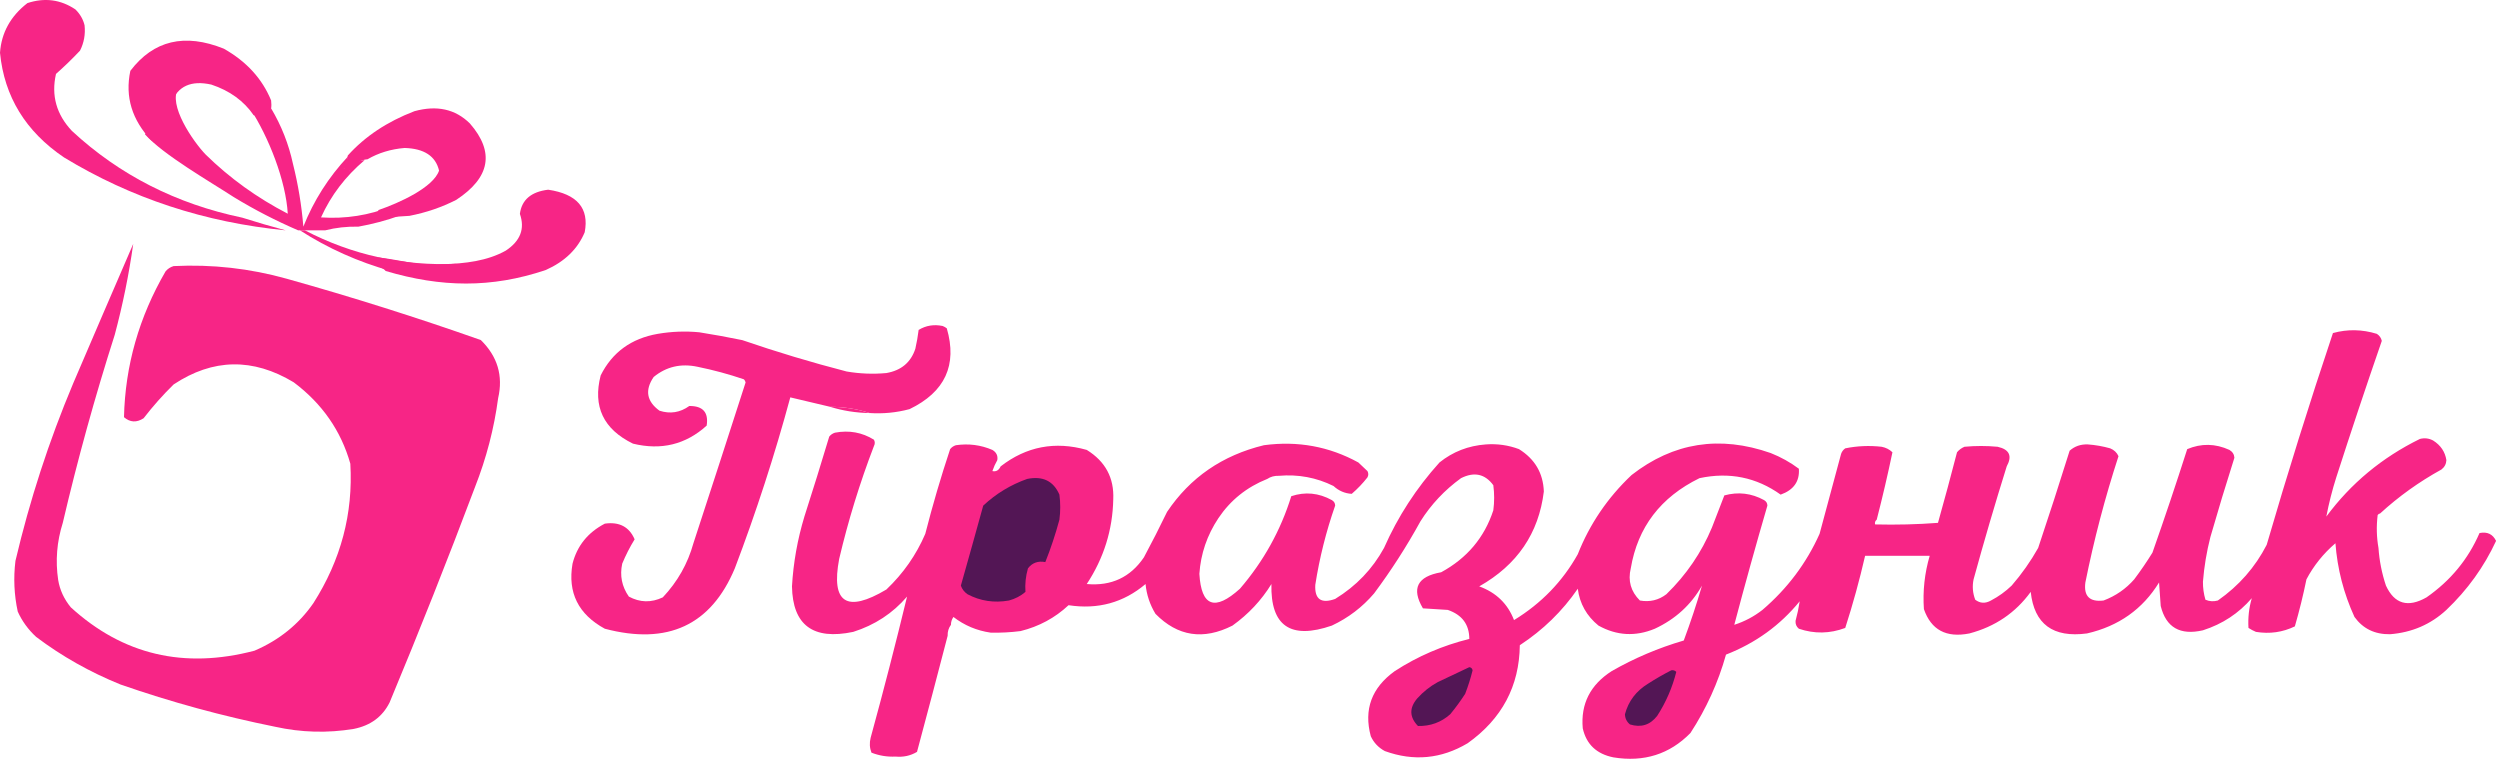 <svg width="168" height="51" viewBox="0 0 168 51" fill="none" xmlns="http://www.w3.org/2000/svg">
<path fill-rule="evenodd" clip-rule="evenodd" d="M58.45 27.757C57.607 27.481 56.717 27.34 55.779 27.336C54.89 27.125 54 26.914 53.108 26.703C52.057 30.587 50.814 34.417 49.38 38.193C47.78 42.015 44.868 43.368 40.644 42.251C38.862 41.282 38.139 39.824 38.474 37.877C38.782 36.678 39.505 35.782 40.644 35.189C41.616 35.051 42.284 35.402 42.647 36.243C42.328 36.76 42.05 37.305 41.813 37.877C41.64 38.68 41.789 39.418 42.258 40.09C43.002 40.493 43.763 40.511 44.539 40.143C45.529 39.094 46.216 37.881 46.598 36.506C47.775 32.908 48.944 29.307 50.104 25.702C50.087 25.62 50.05 25.55 49.992 25.491C48.973 25.144 47.934 24.863 46.876 24.648C45.758 24.409 44.775 24.638 43.927 25.333C43.323 26.214 43.453 26.97 44.317 27.599C45.033 27.831 45.701 27.726 46.32 27.283C47.237 27.274 47.626 27.713 47.488 28.601C46.085 29.872 44.434 30.276 42.536 29.813C40.548 28.843 39.825 27.315 40.366 25.227C41.141 23.675 42.42 22.744 44.205 22.434C45.127 22.276 46.054 22.241 46.988 22.329C47.957 22.483 48.921 22.658 49.881 22.856C52.187 23.649 54.524 24.352 56.892 24.964C57.777 25.116 58.667 25.151 59.563 25.069C60.562 24.896 61.212 24.351 61.511 23.436C61.606 23.017 61.68 22.596 61.733 22.171C62.223 21.872 62.761 21.785 63.347 21.907C63.449 21.947 63.542 21.999 63.625 22.065C64.341 24.533 63.506 26.342 61.121 27.494C60.249 27.727 59.359 27.815 58.45 27.757Z" fill="#F72586"/>
<path fill-rule="evenodd" clip-rule="evenodd" d="M55.777 27.336C56.715 27.341 57.605 27.481 58.448 27.758C57.522 27.743 56.631 27.602 55.777 27.336Z" fill="#F72586"/>
<path fill-rule="evenodd" clip-rule="evenodd" d="M159.946 34.503C159.877 34.515 159.821 34.55 159.779 34.609C159.687 35.366 159.706 36.103 159.834 36.822C159.893 37.684 160.06 38.527 160.335 39.352C160.906 40.59 161.815 40.853 163.062 40.143C164.675 39.02 165.862 37.58 166.623 35.821C167.143 35.716 167.514 35.892 167.736 36.348C166.927 38.093 165.814 39.639 164.397 40.986C163.346 41.959 162.085 42.503 160.613 42.62C159.588 42.636 158.792 42.249 158.221 41.46C157.497 39.881 157.071 38.229 156.941 36.506C156.13 37.201 155.481 38.009 154.993 38.931C154.776 39.996 154.516 41.05 154.214 42.093C153.392 42.49 152.521 42.613 151.599 42.462C151.423 42.387 151.256 42.3 151.098 42.198C151.056 41.514 151.131 40.846 151.321 40.196C150.442 41.217 149.348 41.937 148.038 42.356C146.503 42.71 145.557 42.166 145.2 40.723C145.163 40.196 145.126 39.669 145.089 39.141C143.987 40.937 142.374 42.078 140.248 42.567C137.959 42.872 136.698 41.941 136.464 39.774C135.446 41.178 134.073 42.11 132.347 42.567C130.792 42.877 129.772 42.333 129.286 40.933C129.203 39.716 129.333 38.521 129.676 37.349C128.229 37.349 126.782 37.349 125.335 37.349C124.959 38.988 124.514 40.604 124 42.198C122.965 42.586 121.926 42.604 120.884 42.251C120.719 42.114 120.645 41.938 120.661 41.724C120.781 41.281 120.874 40.842 120.94 40.406C119.627 42.019 117.976 43.213 115.987 43.99C115.463 45.862 114.665 47.619 113.595 49.261C112.194 50.687 110.469 51.231 108.42 50.895C107.289 50.667 106.603 50.017 106.361 48.944C106.216 47.303 106.866 46.021 108.308 45.097C109.834 44.225 111.447 43.54 113.149 43.042C113.607 41.812 114.015 40.582 114.374 39.352C113.644 40.641 112.587 41.607 111.202 42.251C109.902 42.791 108.641 42.72 107.418 42.04C106.619 41.388 106.155 40.562 106.027 39.563C104.993 41.069 103.695 42.334 102.132 43.358C102.099 46.108 100.931 48.304 98.626 49.946C96.853 50.999 94.999 51.175 93.062 50.473C92.629 50.239 92.314 49.905 92.116 49.472C91.635 47.676 92.173 46.218 93.73 45.097C95.266 44.102 96.936 43.382 98.738 42.936C98.735 41.965 98.253 41.315 97.291 40.986C96.734 40.951 96.178 40.916 95.621 40.881C94.831 39.547 95.239 38.739 96.846 38.456C98.585 37.51 99.754 36.122 100.351 34.293C100.426 33.73 100.426 33.168 100.351 32.606C99.791 31.846 99.068 31.688 98.181 32.132C97.082 32.928 96.173 33.894 95.455 35.031C94.528 36.717 93.489 38.333 92.338 39.879C91.553 40.8 90.607 41.52 89.501 42.04C86.726 42.998 85.372 42.067 85.439 39.247C84.767 40.34 83.895 41.271 82.823 42.04C80.865 43.031 79.14 42.768 77.648 41.25C77.271 40.629 77.049 39.961 76.981 39.247C75.504 40.497 73.779 40.972 71.806 40.67C70.896 41.522 69.82 42.102 68.579 42.409C67.915 42.494 67.247 42.529 66.575 42.514C65.64 42.379 64.806 42.028 64.071 41.46C63.959 41.621 63.903 41.797 63.904 41.987C63.746 42.2 63.672 42.446 63.682 42.725C63.008 45.325 62.322 47.926 61.623 50.526C61.185 50.787 60.703 50.892 60.176 50.842C59.616 50.869 59.078 50.781 58.562 50.578C58.438 50.255 58.42 49.921 58.507 49.577C59.373 46.417 60.189 43.255 60.955 40.09C59.993 41.212 58.788 42.003 57.338 42.462C54.639 43.03 53.267 42.011 53.221 39.405C53.312 37.812 53.591 36.248 54.055 34.714C54.629 32.927 55.186 31.135 55.725 29.338C55.825 29.212 55.955 29.124 56.114 29.075C57.063 28.898 57.935 29.056 58.73 29.549C58.804 29.69 58.804 29.83 58.73 29.971C57.778 32.451 56.999 34.981 56.392 37.56C55.834 40.519 56.892 41.204 59.564 39.616C60.7 38.537 61.572 37.289 62.179 35.874C62.668 33.958 63.224 32.061 63.849 30.182C63.949 30.055 64.079 29.967 64.238 29.918C65.089 29.794 65.905 29.899 66.687 30.234C66.956 30.393 67.067 30.622 67.02 30.919C66.89 31.146 66.779 31.392 66.687 31.657C66.935 31.712 67.121 31.606 67.243 31.341C68.971 30.001 70.9 29.632 73.03 30.234C74.283 31.009 74.876 32.115 74.811 33.555C74.769 35.611 74.175 37.508 73.03 39.247C74.68 39.394 75.96 38.796 76.87 37.455C77.409 36.449 77.929 35.43 78.427 34.398C79.975 32.089 82.145 30.596 84.938 29.918C87.204 29.614 89.318 30 91.281 31.078C91.485 31.271 91.689 31.464 91.893 31.657C91.968 31.798 91.968 31.939 91.893 32.079C91.576 32.485 91.223 32.854 90.836 33.186C90.373 33.16 89.964 32.984 89.612 32.659C88.466 32.091 87.242 31.863 85.939 31.974C85.644 31.964 85.385 32.034 85.16 32.184C83.782 32.734 82.687 33.612 81.877 34.82C81.115 35.967 80.688 37.214 80.598 38.562C80.725 40.756 81.634 41.09 83.324 39.563C84.91 37.719 86.06 35.646 86.774 33.344C87.707 33.033 88.616 33.121 89.501 33.607C89.646 33.692 89.72 33.815 89.723 33.976C89.115 35.714 88.67 37.489 88.388 39.3C88.334 40.269 88.779 40.586 89.723 40.248C91.136 39.382 92.231 38.24 93.006 36.822C93.936 34.715 95.179 32.8 96.734 31.078C97.633 30.355 98.672 29.951 99.85 29.865C100.621 29.809 101.363 29.914 102.076 30.182C103.143 30.846 103.7 31.794 103.746 33.028C103.404 35.836 101.958 37.962 99.405 39.405C100.545 39.821 101.324 40.577 101.742 41.671C103.579 40.547 105.007 39.071 106.027 37.244C106.827 35.217 108.033 33.443 109.644 31.921C112.448 29.735 115.564 29.244 118.992 30.445C119.678 30.717 120.308 31.068 120.884 31.499C120.944 32.346 120.536 32.926 119.66 33.239C118.029 32.074 116.211 31.705 114.207 32.132C111.593 33.41 110.053 35.43 109.588 38.193C109.386 39.027 109.59 39.748 110.2 40.354C110.863 40.472 111.456 40.332 111.981 39.932C113.318 38.631 114.338 37.138 115.041 35.452C115.32 34.729 115.599 34.009 115.876 33.291C116.808 33.036 117.698 33.142 118.547 33.607C118.692 33.692 118.766 33.815 118.769 33.976C117.992 36.64 117.25 39.31 116.544 41.987C117.235 41.765 117.866 41.431 118.436 40.986C120.112 39.551 121.392 37.847 122.275 35.874C122.757 34.083 123.239 32.291 123.722 30.498C123.774 30.347 123.866 30.224 124 30.129C124.807 29.965 125.623 29.93 126.448 30.023C126.73 30.078 126.971 30.201 127.172 30.392C126.856 31.907 126.503 33.418 126.115 34.925C126.014 35 125.977 35.105 126.003 35.241C127.433 35.276 128.842 35.241 130.232 35.136C130.676 33.56 131.102 31.979 131.512 30.392C131.647 30.229 131.814 30.106 132.013 30.023C132.755 29.953 133.497 29.953 134.239 30.023C135.033 30.2 135.237 30.639 134.851 31.341C134.064 33.858 133.322 36.388 132.625 38.931C132.528 39.4 132.565 39.857 132.736 40.301C133.063 40.551 133.415 40.568 133.793 40.354C134.307 40.084 134.771 39.75 135.184 39.352C135.865 38.566 136.459 37.723 136.965 36.822C137.692 34.651 138.397 32.472 139.08 30.287C139.418 29.987 139.826 29.846 140.304 29.865C140.815 29.902 141.316 29.99 141.806 30.129C142.067 30.236 142.253 30.411 142.363 30.656C141.454 33.447 140.713 36.275 140.137 39.141C140.016 40.063 140.424 40.467 141.361 40.354C142.172 40.048 142.858 39.574 143.42 38.931C143.856 38.351 144.264 37.754 144.644 37.139C145.458 34.828 146.237 32.509 146.981 30.182C147.925 29.784 148.871 29.802 149.818 30.234C150.025 30.359 150.137 30.535 150.152 30.761C149.589 32.53 149.051 34.304 148.539 36.085C148.286 37.074 148.119 38.076 148.038 39.089C148.033 39.502 148.089 39.906 148.205 40.301C148.472 40.417 148.751 40.435 149.04 40.354C150.456 39.363 151.55 38.116 152.322 36.612C153.709 31.841 155.194 27.097 156.774 22.381C157.752 22.112 158.735 22.13 159.723 22.434C159.903 22.552 160.015 22.71 160.057 22.908C159.004 25.952 157.985 29.009 156.997 32.079C156.719 32.954 156.497 33.832 156.329 34.714C157.979 32.483 160.075 30.744 162.617 29.497C162.928 29.417 163.225 29.452 163.507 29.602C164.014 29.922 164.31 30.361 164.397 30.919C164.386 31.176 164.275 31.387 164.063 31.552C162.56 32.38 161.188 33.364 159.946 34.503Z" fill="#F72586"/>
<path fill-rule="evenodd" clip-rule="evenodd" d="M69.022 32.185C70.071 31.97 70.794 32.322 71.192 33.239C71.266 33.801 71.266 34.364 71.192 34.926C70.931 35.895 70.616 36.844 70.246 37.772C69.755 37.679 69.366 37.82 69.078 38.194C68.928 38.718 68.873 39.245 68.911 39.775C68.59 40.05 68.219 40.243 67.798 40.355C66.805 40.53 65.877 40.389 65.016 39.933C64.799 39.781 64.65 39.588 64.57 39.353C65.078 37.563 65.579 35.771 66.073 33.977C66.929 33.177 67.912 32.58 69.022 32.185Z" fill="#531655"/>
<path fill-rule="evenodd" clip-rule="evenodd" d="M98.737 44.834C98.858 44.847 98.932 44.917 98.959 45.045C98.826 45.583 98.659 46.109 98.459 46.626C98.152 47.101 97.818 47.558 97.457 47.996C96.845 48.541 96.122 48.804 95.287 48.787C94.713 48.194 94.694 47.579 95.231 46.942C95.63 46.494 96.093 46.125 96.622 45.835C97.337 45.497 98.042 45.163 98.737 44.834Z" fill="#531655"/>
<path fill-rule="evenodd" clip-rule="evenodd" d="M112.313 45.044C112.444 45.021 112.555 45.056 112.647 45.15C112.382 46.202 111.956 47.186 111.367 48.101C110.891 48.72 110.279 48.913 109.531 48.681C109.315 48.5 109.203 48.271 109.197 47.996C109.43 47.117 109.949 46.432 110.755 45.94C111.263 45.613 111.783 45.314 112.313 45.044Z" fill="#531655"/>
<path fill-rule="evenodd" clip-rule="evenodd" d="M5.683 1.699C5.747 2.306 5.645 2.875 5.376 3.404C4.865 3.947 4.327 4.468 3.763 4.967C3.432 6.416 3.791 7.695 4.838 8.803C8.029 11.759 11.843 13.7 16.28 14.627C17.246 14.933 18.219 15.217 19.198 15.479C13.777 14.953 8.811 13.319 4.3 10.578C1.72 8.831 0.286 6.487 0 3.546C0.095 2.199 0.709 1.087 1.843 0.208C3.003 -0.173 4.078 -0.031 5.068 0.634C5.382 0.944 5.587 1.299 5.683 1.699Z" fill="#F72586"/>
<path fill-rule="evenodd" clip-rule="evenodd" d="M18.219 6.75C18.271 7.14 18.215 7.519 18.051 7.886C17.926 7.762 17.842 7.619 17.8 7.46C17.614 7.678 17.363 7.773 17.047 7.744C16.385 6.781 15.437 6.094 14.201 5.684C12.847 5.382 11.954 5.785 11.522 6.892C11.199 7.33 11.143 7.804 11.354 8.312C11.284 8.479 11.173 8.621 11.02 8.738C11.445 9.007 11.445 9.267 11.02 9.519C11.482 9.739 11.454 9.904 10.936 10.016C10.878 9.58 10.766 9.153 10.601 8.738C10.538 9.021 10.399 9.258 10.182 9.448C8.866 8.063 8.391 6.501 8.759 4.761C10.317 2.712 12.41 2.215 15.038 3.27C16.563 4.132 17.623 5.292 18.219 6.75Z" fill="#F72586"/>
<path fill-rule="evenodd" clip-rule="evenodd" d="M27.515 14.505C27.171 14.53 26.84 14.552 26.521 14.569C26.679 14.423 24.966 15.006 24.697 14.898C24.965 14.868 25.376 14.295 25.439 14.113C26.828 13.639 29.125 12.595 29.505 11.464C29.273 10.487 28.499 9.98 27.184 9.944C26.262 10.022 25.433 10.275 24.697 10.704C24.066 10.742 23.568 11.251 23.371 11.72C23.246 11.64 23.191 11.322 23.039 11.274C23.233 11.02 23.343 10.746 23.371 10.451C24.525 9.168 26.017 8.175 27.847 7.473C29.357 7.056 30.6 7.33 31.577 8.297C33.249 10.217 32.945 11.928 30.665 13.428C29.693 13.927 28.643 14.285 27.515 14.505Z" fill="#F72586"/>
<path fill-rule="evenodd" clip-rule="evenodd" d="M18.221 7.284C18.913 8.448 19.402 9.69 19.687 11.009C20.036 12.402 20.269 13.809 20.385 15.231C21.078 13.483 22.079 11.91 23.387 10.512C23.364 10.801 23.271 11.07 23.108 11.32C23.236 11.366 23.352 11.428 23.457 11.506C23.623 11.047 23.972 10.798 24.504 10.761C23.217 11.847 22.24 13.13 21.572 14.61C23.22 14.72 24.803 14.471 26.319 13.865C26.266 14.043 26.126 14.146 25.9 14.175C26.127 14.281 26.174 14.405 26.04 14.548C26.309 14.531 26.588 14.51 26.878 14.486C25.971 14.812 25.04 15.06 24.085 15.231C23.308 15.215 22.563 15.298 21.851 15.479C21.525 15.479 21.2 15.479 20.874 15.479C20.688 15.479 20.501 15.479 20.315 15.479C20.222 15.479 20.129 15.479 20.036 15.479C18.53 14.83 17.087 14.085 15.708 13.244C14.134 12.218 10.959 10.397 9.74 9.023C9.921 8.856 10.027 7.987 10.079 7.74C10.217 8.103 10.031 8.268 10.079 8.65C10.512 8.552 10.945 8.097 10.559 7.905C10.914 7.685 10.914 8.14 10.559 7.905C10.687 7.802 9.541 7.885 9.599 7.74C9.423 7.295 11.73 6.302 11.999 5.918C11.24 7 12.989 9.528 13.823 10.388C15.439 11.972 17.277 13.296 19.338 14.362C19.211 12.159 18.068 9.221 16.799 7.284C17.062 7.31 17.174 7.413 17.329 7.222C17.363 7.361 17.174 7.176 17.279 7.284C17.415 6.963 18.265 7.625 18.221 7.284Z" fill="#F72586"/>
<path fill-rule="evenodd" clip-rule="evenodd" d="M25.917 18.211C25.783 18.02 25.245 17.782 24.957 17.756C25.115 17.734 25.279 17.322 25.437 17.3C26.94 17.465 28.303 17.92 29.757 17.756C31.26 17.713 32.743 17.538 33.986 16.844C34.971 16.195 35.287 15.372 34.936 14.373C35.058 13.428 35.691 12.886 36.837 12.748C38.783 13.037 39.602 13.991 39.292 15.608C38.823 16.731 37.952 17.576 36.678 18.144C33.011 19.379 29.642 19.315 25.917 18.211Z" fill="#F72586"/>
<path fill-rule="evenodd" clip-rule="evenodd" d="M20.156 15.479C20.266 15.479 20.376 15.479 20.486 15.479C23.668 17.137 27.078 17.887 30.715 17.729C29.201 17.932 27.661 17.932 26.096 17.729C25.931 17.755 25.766 17.782 25.601 17.809C25.901 17.841 26.121 17.975 26.261 18.211C24.071 17.599 22.037 16.689 20.156 15.479Z" fill="#F72586"/>
<path fill-rule="evenodd" clip-rule="evenodd" d="M4.219 35.136C3.82 36.399 3.717 37.677 3.909 38.97C4.021 39.648 4.305 40.264 4.762 40.816C8.255 44.002 12.368 44.972 17.101 43.727C18.759 43.016 20.078 41.95 21.059 40.532C22.911 37.628 23.739 34.504 23.542 31.159C22.918 28.95 21.651 27.128 19.74 25.692C16.997 24.037 14.307 24.084 11.669 25.834C10.938 26.55 10.265 27.308 9.651 28.106C9.18 28.412 8.74 28.388 8.332 28.035C8.412 24.57 9.344 21.304 11.126 18.236C11.266 18.066 11.447 17.947 11.669 17.881C14.257 17.753 16.792 18.037 19.274 18.733C23.675 19.965 28.02 21.338 32.312 22.852C33.434 23.951 33.822 25.253 33.475 26.757C33.202 28.8 32.684 30.788 31.924 32.721C30.095 37.582 28.18 42.41 26.181 47.207C25.701 48.166 24.9 48.758 23.775 48.982C22.008 49.274 20.249 49.226 18.498 48.84C14.953 48.125 11.487 47.178 8.099 45.999C6.042 45.166 4.154 44.101 2.434 42.804C1.899 42.313 1.485 41.745 1.193 41.1C0.949 39.975 0.898 38.839 1.038 37.692C1.996 33.615 3.289 29.638 4.918 25.763C6.253 22.643 7.598 19.519 8.953 16.39C8.665 18.44 8.251 20.475 7.711 22.497C6.378 26.668 5.214 30.881 4.219 35.136Z" fill="#F72586"/>
</svg>
